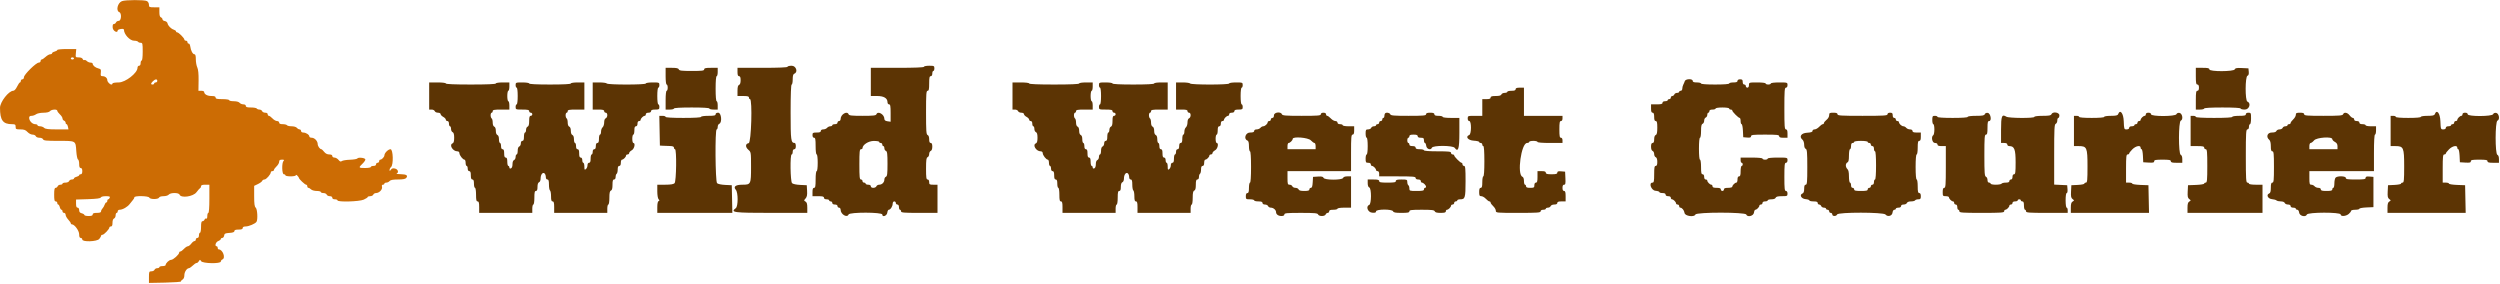 <svg width="458" height="52" viewBox="0 0 458 52" fill="none" xmlns="http://www.w3.org/2000/svg">
<g clip-path="url(#clip0_11460_133)">
<path fill-rule="evenodd" clip-rule="evenodd" d="M22.333 0.213C21.543 0.529 21.197 1.974 21.85 2.225C22.328 2.409 22.238 3.823 21.749 3.823C21.536 3.823 21.312 3.953 21.251 4.11C21.191 4.268 21.02 4.397 20.87 4.397C20.677 4.397 20.611 4.594 20.643 5.067C20.684 5.683 21.564 6.16 21.564 5.566C21.564 5.473 21.821 5.358 22.136 5.312C22.503 5.258 22.709 5.311 22.709 5.46C22.709 6.282 23.793 7.456 24.553 7.456C24.891 7.456 25.221 7.542 25.285 7.647C25.35 7.752 25.57 7.838 25.774 7.838C26.111 7.838 26.143 7.982 26.143 9.463C26.143 10.419 26.066 11.089 25.953 11.089C25.848 11.089 25.762 11.303 25.762 11.566C25.762 11.864 25.654 12.044 25.476 12.044C25.318 12.044 25.19 12.214 25.19 12.42C25.19 13.376 22.972 15.103 21.745 15.103C21.116 15.103 20.61 15.188 20.61 15.294C20.61 15.399 20.518 15.485 20.405 15.485C20.116 15.485 19.656 14.989 19.656 14.677C19.656 14.292 19.255 13.956 18.797 13.956C18.455 13.956 18.407 13.862 18.471 13.312C18.537 12.744 18.486 12.653 18.029 12.537C17.464 12.396 16.983 11.999 16.983 11.676C16.983 11.562 16.806 11.471 16.588 11.471C16.371 11.471 16.064 11.341 15.905 11.181C15.747 11.023 15.537 10.943 15.44 11.003C15.343 11.063 15.212 10.979 15.149 10.813C15.078 10.63 14.802 10.515 14.43 10.515C13.839 10.515 13.827 10.497 13.898 9.75L13.971 8.985H12.233C11.278 8.985 10.496 9.062 10.496 9.156C10.496 9.25 10.281 9.381 10.018 9.446C9.756 9.513 9.541 9.65 9.541 9.753C9.541 9.857 9.39 9.942 9.205 9.942C9.021 9.942 8.638 10.156 8.355 10.419C8.072 10.682 7.751 10.897 7.641 10.897C7.531 10.897 7.442 11.025 7.442 11.184C7.442 11.341 7.288 11.471 7.098 11.471C6.613 11.471 4.388 13.664 4.388 14.141C4.388 14.359 4.263 14.53 4.102 14.53C3.945 14.53 3.816 14.658 3.816 14.816C3.816 14.974 3.744 15.103 3.656 15.103C3.569 15.103 3.332 15.446 3.131 15.865C2.91 16.328 2.633 16.629 2.428 16.63C1.596 16.636 -0 18.688 0.002 19.751C0.007 22.033 0.533 22.75 2.203 22.75C2.779 22.75 2.862 22.81 2.862 23.228C2.862 23.667 2.932 23.706 3.73 23.706C4.41 23.706 4.693 23.809 5.04 24.183C5.287 24.451 5.695 24.662 5.965 24.662C6.23 24.662 6.496 24.791 6.557 24.948C6.62 25.113 6.905 25.235 7.225 25.235C7.545 25.235 7.83 25.358 7.893 25.522C7.984 25.758 8.484 25.809 10.752 25.809C13.96 25.809 13.845 25.741 13.979 27.713C14.034 28.511 14.17 29.171 14.289 29.211C14.407 29.25 14.503 29.619 14.503 30.031C14.503 30.569 14.584 30.779 14.79 30.779C14.98 30.779 15.076 30.971 15.076 31.352C15.076 31.736 14.98 31.926 14.79 31.926C14.632 31.926 14.503 32.003 14.503 32.097C14.503 32.191 14.288 32.322 14.026 32.387C13.764 32.454 13.549 32.591 13.549 32.695C13.549 32.798 13.374 32.883 13.161 32.883C12.948 32.883 12.724 33.011 12.663 33.169C12.601 33.332 12.316 33.456 12.002 33.456C11.698 33.456 11.45 33.542 11.45 33.647C11.45 33.752 11.276 33.838 11.062 33.838C10.848 33.838 10.625 33.967 10.565 34.125C10.504 34.282 10.336 34.412 10.189 34.412C9.989 34.412 9.923 34.719 9.923 35.654C9.923 36.631 9.984 36.897 10.21 36.897C10.367 36.897 10.496 37.026 10.496 37.184C10.496 37.341 10.573 37.471 10.665 37.471C10.759 37.471 10.89 37.685 10.955 37.948C11.021 38.212 11.16 38.426 11.263 38.426C11.365 38.426 11.45 38.555 11.45 38.713C11.45 38.87 11.578 39 11.736 39C11.893 39 12.022 39.159 12.022 39.354C12.022 39.549 12.237 39.941 12.5 40.225C12.762 40.508 12.976 40.822 12.976 40.921C12.976 41.021 13.065 41.102 13.174 41.102C13.652 41.102 14.503 42.271 14.503 42.925C14.503 43.388 14.59 43.588 14.79 43.588C14.947 43.588 15.076 43.717 15.076 43.875C15.076 44.362 17.754 44.278 18.182 43.778C18.362 43.565 18.511 43.307 18.511 43.204C18.511 43.1 18.625 43.015 18.765 43.015C19.05 43.015 20.037 41.978 20.037 41.678C20.037 41.572 20.165 41.486 20.323 41.486C20.524 41.486 20.61 41.283 20.61 40.81C20.61 40.387 20.716 40.094 20.896 40.025C21.054 39.965 21.182 39.709 21.182 39.458C21.182 39.205 21.268 39 21.373 39C21.478 39 21.564 38.87 21.564 38.713C21.564 38.555 21.723 38.426 21.916 38.426C22.469 38.426 23.386 37.899 23.78 37.353C23.978 37.079 24.247 36.741 24.379 36.603C24.509 36.464 24.617 36.258 24.617 36.146C24.617 35.827 27.223 35.878 27.347 36.199C27.48 36.545 29.007 36.545 29.14 36.199C29.198 36.046 29.53 35.941 29.957 35.941C30.364 35.941 30.781 35.817 30.915 35.654C31.236 35.265 32.743 35.265 32.892 35.654C33.154 36.339 35.383 36.029 35.989 35.224C36.286 34.83 36.596 34.478 36.68 34.444C36.762 34.408 36.831 34.258 36.831 34.109C36.831 33.921 37.062 33.838 37.593 33.838H38.357V36.419C38.357 38.012 38.284 39 38.166 39C38.062 39 37.976 39.263 37.976 39.585C37.976 39.929 37.897 40.121 37.783 40.051C37.678 39.985 37.54 40.066 37.477 40.231C37.414 40.395 37.243 40.529 37.096 40.529C36.902 40.529 36.831 40.81 36.831 41.581C36.831 42.159 36.745 42.633 36.64 42.633C36.534 42.633 36.449 42.847 36.449 43.11C36.449 43.408 36.341 43.588 36.162 43.588C36.005 43.588 35.876 43.717 35.876 43.875C35.876 44.032 35.768 44.162 35.636 44.162C35.503 44.162 35.234 44.377 35.037 44.64C34.839 44.903 34.557 45.117 34.409 45.117C34.261 45.117 33.942 45.333 33.698 45.596C33.455 45.858 33.159 46.074 33.04 46.074C32.921 46.074 32.823 46.166 32.823 46.279C32.823 46.621 31.732 47.603 31.353 47.603C30.992 47.603 30.342 48.219 30.342 48.561C30.342 48.665 30.084 48.75 29.77 48.75C29.455 48.75 29.197 48.836 29.197 48.941C29.197 49.046 29.023 49.132 28.809 49.132C28.596 49.132 28.373 49.262 28.312 49.419C28.251 49.577 27.997 49.706 27.745 49.706C27.318 49.706 27.288 49.775 27.288 50.769V51.831L30.247 51.773C31.875 51.739 33.184 51.643 33.158 51.557C33.131 51.47 33.26 51.315 33.443 51.213C33.656 51.093 33.777 50.796 33.777 50.395C33.777 49.824 34.236 49.132 34.617 49.132C34.694 49.132 34.879 49.025 35.024 48.893C35.651 48.33 35.871 48.176 36.05 48.176C36.154 48.176 36.329 48.026 36.439 47.842C36.63 47.524 36.649 47.524 36.84 47.842C37.107 48.287 40.456 48.351 40.456 47.91C40.456 47.764 40.585 47.594 40.742 47.534C41.389 47.285 40.81 45.691 40.072 45.691C39.968 45.691 39.883 45.562 39.883 45.404C39.883 45.247 39.798 45.117 39.693 45.117C39.281 45.117 39.515 44.338 39.98 44.162C40.242 44.062 40.456 43.892 40.456 43.784C40.456 43.676 40.58 43.588 40.73 43.588C40.88 43.588 41.03 43.394 41.063 43.158C41.115 42.791 41.257 42.72 42.03 42.669C42.667 42.629 42.937 42.529 42.937 42.336C42.937 42.141 43.162 42.059 43.701 42.059C44.252 42.059 44.463 41.979 44.463 41.772C44.463 41.584 44.651 41.486 45.007 41.486C45.582 41.486 46.755 40.986 46.989 40.64C47.257 40.246 47.152 38.296 46.85 38.044C46.63 37.862 46.563 37.364 46.563 35.927V34.047L47.248 33.721C47.626 33.542 47.979 33.28 48.032 33.139C48.086 32.997 48.277 32.883 48.456 32.883C48.782 32.883 49.616 31.926 49.616 31.552C49.616 31.442 49.745 31.352 49.902 31.352C50.06 31.352 50.188 31.255 50.188 31.136C50.188 31.016 50.404 30.719 50.666 30.476C50.928 30.232 51.143 29.857 51.143 29.641C51.143 29.344 51.266 29.25 51.659 29.25C52.059 29.25 52.122 29.3 51.945 29.479C51.592 29.831 51.642 31.926 52.002 31.926C52.159 31.926 52.288 32.012 52.288 32.118C52.288 32.223 52.718 32.309 53.242 32.309C53.793 32.309 54.196 32.222 54.196 32.104C54.196 31.991 54.325 32.028 54.482 32.186C54.64 32.344 54.768 32.528 54.768 32.597C54.768 32.804 55.87 33.838 56.09 33.838C56.203 33.838 56.296 33.968 56.296 34.125C56.296 34.282 56.388 34.412 56.5 34.412C56.612 34.412 56.833 34.54 56.991 34.699C57.148 34.856 57.614 34.985 58.027 34.985C58.439 34.985 58.776 35.071 58.776 35.177C58.776 35.281 58.993 35.367 59.259 35.367C59.525 35.367 59.792 35.497 59.852 35.654C59.913 35.812 60.167 35.941 60.419 35.941C60.697 35.941 60.876 36.053 60.876 36.227C60.876 36.407 61.056 36.514 61.352 36.514C61.615 36.514 61.83 36.6 61.83 36.706C61.83 37.051 65.799 36.941 66.632 36.574C67.035 36.395 67.363 36.181 67.363 36.096C67.363 36.011 67.57 35.941 67.82 35.941C68.072 35.941 68.326 35.812 68.387 35.654C68.448 35.497 68.674 35.367 68.892 35.367C69.47 35.367 70.107 34.704 69.983 34.23C69.916 33.972 69.972 33.838 70.149 33.838C70.297 33.838 70.417 33.752 70.417 33.647C70.417 33.542 70.579 33.456 70.775 33.456C70.972 33.456 71.24 33.327 71.371 33.169C71.539 32.966 71.985 32.883 72.898 32.883C73.794 32.883 74.257 32.798 74.418 32.604C74.792 32.152 74.467 31.927 73.411 31.911C72.866 31.903 72.528 31.853 72.659 31.8C73.105 31.62 72.921 31.018 72.381 30.882C72.001 30.786 71.798 30.841 71.617 31.089C71.41 31.373 71.371 31.379 71.371 31.127C71.371 30.961 71.489 30.729 71.633 30.609C72.112 30.21 72.031 27.338 71.54 27.338C71.124 27.338 70.434 28.025 70.424 28.452C70.416 28.758 69.95 29.25 69.667 29.25C69.555 29.25 69.463 29.38 69.463 29.537C69.463 29.694 69.334 29.823 69.177 29.823C69.019 29.823 68.891 29.953 68.891 30.11C68.891 30.289 68.71 30.397 68.413 30.397C68.151 30.397 67.936 30.483 67.936 30.589C67.936 30.693 67.464 30.779 66.887 30.779C65.669 30.779 65.638 30.725 66.421 29.975C66.743 29.668 66.972 29.314 66.932 29.189C66.838 28.906 65.632 28.773 65.474 29.03C65.409 29.134 64.799 29.238 64.117 29.263C63.436 29.287 62.762 29.398 62.619 29.51C62.423 29.665 62.274 29.611 62.016 29.291C61.827 29.058 61.494 28.868 61.274 28.868C61.047 28.868 60.876 28.744 60.876 28.581C60.876 28.391 60.686 28.294 60.317 28.294C59.948 28.294 59.63 28.132 59.383 27.816C59.177 27.553 58.95 27.338 58.878 27.338C58.608 27.338 58.203 26.776 58.203 26.398C58.203 25.847 57.63 25.235 57.112 25.235C56.873 25.235 56.677 25.138 56.677 25.017C56.677 24.696 56.073 24.292 55.58 24.285C55.328 24.282 55.151 24.16 55.151 23.993C55.151 23.835 55.032 23.706 54.888 23.706C54.743 23.706 54.518 23.577 54.387 23.419C54.252 23.255 53.835 23.133 53.421 23.133C53.02 23.133 52.639 23.047 52.575 22.941C52.509 22.836 52.161 22.75 51.8 22.75C51.343 22.75 51.143 22.662 51.143 22.463C51.143 22.302 50.973 22.176 50.752 22.176C50.538 22.176 50.162 21.962 49.919 21.699C49.677 21.435 49.38 21.221 49.261 21.221C49.141 21.221 49.043 21.091 49.043 20.934C49.043 20.758 48.866 20.647 48.587 20.647C48.336 20.647 48.081 20.519 48.021 20.36C47.96 20.203 47.742 20.073 47.534 20.073C47.327 20.073 47.105 19.988 47.04 19.882C46.976 19.778 46.498 19.692 45.979 19.692C45.268 19.692 45.036 19.62 45.036 19.405C45.036 19.23 44.858 19.118 44.583 19.118C44.333 19.118 44.022 18.988 43.891 18.831C43.747 18.656 43.328 18.544 42.818 18.544C42.359 18.544 41.983 18.458 41.983 18.353C41.983 18.245 41.442 18.161 40.742 18.161C39.767 18.161 39.502 18.101 39.502 17.875C39.502 17.667 39.288 17.588 38.725 17.588C37.976 17.588 37.403 17.263 37.403 16.838C37.403 16.724 37.166 16.632 36.878 16.632H36.353L36.38 14.768C36.398 13.52 36.319 12.721 36.142 12.349C35.996 12.044 35.876 11.378 35.876 10.867C35.876 10.224 35.799 9.942 35.622 9.942C35.312 9.942 34.956 9.279 34.856 8.508C34.813 8.192 34.683 7.955 34.565 7.981C34.447 8.008 34.35 7.901 34.35 7.743C34.35 7.585 34.22 7.456 34.063 7.456C33.907 7.456 33.777 7.363 33.777 7.251C33.777 6.982 32.723 5.927 32.456 5.927C32.343 5.927 32.251 5.847 32.251 5.748C32.251 5.65 32.07 5.513 31.85 5.443C31.33 5.278 30.776 4.717 30.691 4.27C30.655 4.078 30.433 3.892 30.197 3.858C29.962 3.824 29.77 3.683 29.77 3.544C29.77 3.404 29.64 3.242 29.483 3.181C29.288 3.105 29.197 2.798 29.197 2.205V1.339H28.243C27.356 1.339 27.288 1.305 27.288 0.867C27.288 0.596 27.132 0.311 26.92 0.198C26.455 -0.052 22.965 -0.04 22.333 0.213ZM13.549 10.706C13.549 10.811 13.42 10.897 13.262 10.897C13.105 10.897 12.976 10.811 12.976 10.706C12.976 10.601 13.105 10.515 13.262 10.515C13.42 10.515 13.549 10.601 13.549 10.706ZM28.816 14.816C28.816 14.974 28.686 15.103 28.53 15.103C28.372 15.103 28.243 15.189 28.243 15.294C28.243 15.399 28.114 15.485 27.957 15.485C27.58 15.485 27.595 15.307 28.004 14.891C28.417 14.471 28.816 14.435 28.816 14.816ZM10.496 20.29C10.496 20.41 10.71 20.707 10.972 20.951C11.236 21.194 11.45 21.529 11.45 21.695C11.45 21.862 11.578 22.046 11.736 22.107C11.893 22.168 12.022 22.337 12.022 22.483C12.022 22.63 12.098 22.75 12.191 22.75C12.283 22.75 12.4 22.965 12.45 23.228L12.542 23.706H10.456C8.855 23.706 8.302 23.639 8.083 23.419C7.925 23.261 7.588 23.133 7.333 23.133C7.078 23.133 6.87 23.047 6.87 22.941C6.87 22.836 6.674 22.75 6.435 22.75C5.923 22.75 5.343 22.139 5.343 21.6C5.343 21.331 5.472 21.221 5.783 21.221C6.026 21.221 6.391 21.094 6.595 20.939C6.806 20.78 7.387 20.656 7.944 20.653C8.575 20.649 9.006 20.545 9.16 20.36C9.437 20.026 10.496 19.971 10.496 20.29ZM20.106 36.227C20.046 36.386 19.919 36.514 19.826 36.514C19.733 36.514 19.656 36.644 19.656 36.801C19.656 36.959 19.576 37.088 19.477 37.088C19.38 37.088 19.239 37.278 19.166 37.51C19.093 37.742 18.915 38.048 18.772 38.192C18.628 38.336 18.511 38.577 18.511 38.727C18.511 38.919 18.282 39 17.747 39C17.196 39 16.983 39.079 16.983 39.287C16.983 39.494 16.772 39.574 16.221 39.574C15.801 39.574 15.457 39.489 15.457 39.386C15.457 39.283 15.243 39.145 14.98 39.078C14.637 38.992 14.503 38.829 14.503 38.501C14.503 38.222 14.391 38.044 14.217 38.044C14.011 38.044 13.931 37.833 13.931 37.3V36.556L16.158 36.486C17.705 36.436 18.409 36.342 18.464 36.178C18.51 36.038 18.884 35.941 19.379 35.941C20.045 35.941 20.194 36 20.106 36.227Z" fill="#CC6C04"/>
<path fill-rule="evenodd" clip-rule="evenodd" d="M144.27 12.236C144.27 12.357 142.616 12.426 139.69 12.426H135.11V13.191C135.11 13.743 135.189 13.956 135.396 13.956C135.601 13.956 135.682 14.166 135.682 14.701C135.682 15.185 135.583 15.483 135.396 15.554C135.195 15.632 135.11 15.947 135.11 16.627V17.588H136.16C136.965 17.588 137.209 17.654 137.209 17.875C137.209 18.033 137.294 18.161 137.4 18.161C137.867 18.161 137.632 26.159 137.163 26.225C136.545 26.315 136.509 26.93 137.095 27.434C137.585 27.856 137.591 27.888 137.591 30.576C137.591 33.764 137.554 33.838 136.005 33.838C134.761 33.838 134.288 34.201 134.797 34.765C135.246 35.262 135.243 37.809 134.793 38.139C133.734 38.914 134.383 39 141.305 39H147.896V38.054C147.896 37.355 147.809 37.059 147.565 36.923C147.254 36.747 147.255 36.716 147.577 36.361C147.834 36.075 147.903 35.733 147.858 34.959L147.8 33.933L146.584 33.876C145.876 33.843 145.258 33.709 145.106 33.555C144.785 33.235 144.718 28.294 145.034 28.294C145.138 28.294 145.224 28.079 145.224 27.816C145.224 27.519 145.332 27.338 145.51 27.338C145.701 27.338 145.796 27.147 145.796 26.764C145.796 26.449 145.705 26.191 145.592 26.191C144.901 26.191 144.842 25.753 144.842 20.566C144.842 17.306 144.911 15.485 145.034 15.485C145.138 15.485 145.224 15.064 145.224 14.549C145.224 13.894 145.309 13.581 145.51 13.504C146.242 13.223 145.856 12.044 145.034 12.044C144.613 12.044 144.27 12.13 144.27 12.236ZM169.269 12.236C169.269 12.357 167.52 12.426 164.402 12.426H159.536V15.007V17.588H160.681C161.926 17.588 162.59 17.987 162.59 18.735C162.59 18.948 162.717 19.118 162.876 19.118C163.107 19.118 163.162 19.422 163.162 20.709V22.301L162.59 22.217C162.187 22.158 162.017 22.027 162.017 21.775C162.017 20.953 160.817 20.261 160.56 20.934C160.47 21.168 160.002 21.221 158.01 21.221C156.018 21.221 155.549 21.168 155.46 20.934C155.198 20.249 154.002 20.957 154.002 21.796C154.002 22.006 153.874 22.176 153.716 22.176C153.558 22.176 153.43 22.306 153.43 22.463C153.43 22.642 153.25 22.75 152.952 22.75C152.69 22.75 152.476 22.836 152.476 22.941C152.476 23.047 152.315 23.133 152.118 23.133C151.921 23.133 151.652 23.261 151.521 23.419C151.391 23.577 151.08 23.706 150.831 23.706C150.554 23.706 150.376 23.819 150.376 23.993C150.376 24.2 150.164 24.28 149.614 24.28C148.927 24.28 148.85 24.327 148.85 24.757C148.85 25.055 148.957 25.235 149.136 25.235C149.366 25.235 149.422 25.532 149.422 26.764C149.422 27.657 149.501 28.294 149.614 28.294C149.725 28.294 149.804 28.931 149.804 29.823C149.804 30.716 149.725 31.352 149.614 31.352C149.501 31.352 149.422 31.99 149.422 32.883C149.422 34.115 149.366 34.412 149.136 34.412C148.929 34.412 148.85 34.624 148.85 35.177V35.941H149.9C150.705 35.941 150.949 36.007 150.949 36.227C150.949 36.407 151.13 36.514 151.426 36.514C151.688 36.514 151.904 36.6 151.904 36.706C151.904 36.811 152.032 36.897 152.19 36.897C152.347 36.897 152.476 37.026 152.476 37.184C152.476 37.362 152.656 37.471 152.952 37.471C153.25 37.471 153.43 37.579 153.43 37.758C153.43 37.915 153.558 38.044 153.716 38.044C153.874 38.044 154.002 38.214 154.002 38.424C154.002 39.264 155.198 39.971 155.46 39.287C155.628 38.846 161.636 38.86 161.636 39.3C161.636 39.866 162.487 39.544 162.554 38.952C162.588 38.663 162.708 38.426 162.82 38.426C163.13 38.426 163.531 37.812 163.538 37.328C163.541 37.075 163.663 36.897 163.83 36.897C163.988 36.897 164.116 37.026 164.116 37.184C164.116 37.341 164.245 37.471 164.402 37.471C164.581 37.471 164.689 37.651 164.689 37.948C164.689 38.212 164.774 38.426 164.88 38.426C164.985 38.426 165.071 38.555 165.071 38.713C165.071 38.958 165.569 39 168.41 39H171.75V36.419V33.838H170.986C170.299 33.838 170.224 33.79 170.224 33.36C170.224 33.063 170.115 32.883 169.937 32.883C169.7 32.883 169.651 32.534 169.651 30.895C169.651 29.306 169.708 28.886 169.937 28.798C170.094 28.738 170.224 28.48 170.224 28.224C170.224 27.97 170.352 27.712 170.51 27.651C170.69 27.582 170.796 27.29 170.796 26.866C170.796 26.394 170.71 26.191 170.51 26.191C170.309 26.191 170.224 25.989 170.224 25.516C170.224 25.092 170.117 24.799 169.937 24.731C169.695 24.638 169.651 24.001 169.651 20.626C169.651 17.204 169.691 16.632 169.937 16.632C170.164 16.632 170.224 16.356 170.224 15.294C170.224 14.232 170.282 13.956 170.51 13.956C170.687 13.956 170.796 13.775 170.796 13.478C170.796 13.215 170.882 13 170.986 13C171.091 13 171.177 12.785 171.177 12.522C171.177 12.076 171.113 12.044 170.224 12.044C169.698 12.044 169.269 12.13 169.269 12.236ZM121.942 13.956C121.942 14.848 122.021 15.485 122.134 15.485C122.238 15.485 122.324 15.743 122.324 16.059C122.324 16.374 122.238 16.632 122.134 16.632C122.02 16.632 121.942 17.333 121.942 18.353V20.073H122.706C123.125 20.073 123.469 19.988 123.469 19.882C123.469 19.763 124.678 19.692 126.714 19.692C128.748 19.692 129.957 19.763 129.957 19.882C129.957 19.988 130.301 20.073 130.721 20.073H131.484V19.308C131.484 18.889 131.398 18.544 131.294 18.544C131.177 18.544 131.102 17.652 131.102 16.25C131.102 14.848 131.177 13.956 131.294 13.956C131.398 13.956 131.484 13.612 131.484 13.191V12.426H130.244C129.268 12.426 129.004 12.488 129.004 12.713C129.004 12.953 128.623 13 126.733 13C124.892 13 124.443 12.946 124.354 12.713C124.274 12.502 123.94 12.426 123.093 12.426H121.942V13.956ZM402.276 13.956C402.276 15.188 402.332 15.485 402.562 15.485C402.754 15.485 402.849 15.677 402.849 16.059C402.849 16.441 402.754 16.632 402.562 16.632C402.33 16.632 402.276 16.951 402.276 18.353V20.073H403.04C403.46 20.073 403.804 19.988 403.804 19.882C403.804 19.763 405.044 19.692 407.142 19.692C409.242 19.692 410.482 19.763 410.482 19.882C410.482 19.988 410.826 20.073 411.246 20.073C412.068 20.073 412.454 18.894 411.722 18.613C411.291 18.447 411.302 14.048 411.735 13.882C411.94 13.803 412.014 13.573 411.973 13.144L411.914 12.522L410.718 12.465C409.779 12.42 409.499 12.472 409.409 12.704C409.243 13.137 404.757 13.146 404.757 12.713C404.757 12.488 404.493 12.426 403.517 12.426H402.276V13.956ZM308.653 14.864C308.596 15.048 308.47 15.348 308.372 15.53C308.275 15.713 308.196 16.036 308.196 16.247C308.196 16.463 308.069 16.632 307.91 16.632C307.752 16.632 307.624 16.718 307.624 16.824C307.624 16.928 307.448 17.014 307.235 17.014C307.022 17.014 306.798 17.144 306.738 17.301C306.678 17.459 306.508 17.588 306.363 17.588C306.216 17.588 306.096 17.718 306.096 17.875C306.096 18.033 305.968 18.161 305.81 18.161C305.653 18.161 305.524 18.247 305.524 18.353C305.524 18.459 305.31 18.544 305.047 18.544C304.75 18.544 304.57 18.652 304.57 18.831C304.57 19.052 304.326 19.118 303.52 19.118H302.471V19.882C302.471 20.435 302.55 20.647 302.757 20.647C302.963 20.647 303.044 20.859 303.044 21.412C303.044 21.964 303.123 22.176 303.33 22.176C303.554 22.176 303.616 22.44 303.616 23.399C303.616 24.308 303.543 24.649 303.33 24.731C303.15 24.799 303.044 25.092 303.044 25.516C303.044 25.989 302.958 26.191 302.757 26.191C302.557 26.191 302.471 26.394 302.471 26.866C302.471 27.29 302.578 27.582 302.757 27.651C302.914 27.712 303.044 27.97 303.044 28.224C303.044 28.48 303.172 28.738 303.33 28.798C303.516 28.87 303.616 29.167 303.616 29.653C303.616 30.187 303.535 30.397 303.33 30.397C303.099 30.397 303.044 30.694 303.044 31.926C303.044 33.184 302.991 33.456 302.746 33.456C301.989 33.456 302.502 34.884 303.282 34.949C303.676 34.982 303.997 35.09 303.997 35.188C303.997 35.287 304.255 35.367 304.57 35.367C304.951 35.367 305.142 35.464 305.142 35.654C305.142 35.833 305.322 35.941 305.62 35.941C305.916 35.941 306.096 36.05 306.096 36.227C306.096 36.386 306.189 36.514 306.301 36.514C306.566 36.514 307.051 37.001 307.051 37.266C307.051 37.378 307.179 37.471 307.337 37.471C307.494 37.471 307.624 37.599 307.624 37.758C307.624 37.915 307.715 38.044 307.827 38.044C308.157 38.044 308.537 38.519 308.608 39.017C308.69 39.594 310.398 39.835 310.604 39.297C310.776 38.847 319.738 38.849 319.911 39.299C320.124 39.855 321.256 39.577 321.328 38.952C321.361 38.663 321.475 38.426 321.58 38.426C321.834 38.426 322.317 37.934 322.317 37.675C322.317 37.563 322.446 37.471 322.604 37.471C322.76 37.471 322.89 37.341 322.89 37.184C322.89 37.005 323.07 36.897 323.367 36.897C323.63 36.897 323.844 36.811 323.844 36.706C323.844 36.6 324.147 36.514 324.518 36.514C324.941 36.514 325.233 36.408 325.301 36.227C325.38 36.022 325.702 35.941 326.441 35.941C327.411 35.941 327.47 35.914 327.47 35.464C327.47 35.165 327.362 34.985 327.184 34.985C326.943 34.985 326.897 34.571 326.897 32.404C326.897 30.238 326.943 29.823 327.184 29.823C327.362 29.823 327.47 29.643 327.47 29.345C327.47 28.869 327.463 28.868 325.657 28.868C324.575 28.868 323.844 28.945 323.844 29.058C323.844 29.164 323.63 29.25 323.367 29.25C323.105 29.25 322.89 29.164 322.89 29.058C322.89 28.944 322.095 28.868 320.886 28.868H318.882V29.345C318.882 29.609 318.968 29.823 319.074 29.823C319.178 29.823 319.264 29.953 319.264 30.11C319.264 30.267 319.178 30.397 319.074 30.397C318.968 30.397 318.882 30.827 318.882 31.352C318.882 32.075 318.813 32.309 318.596 32.309C318.405 32.309 318.31 32.5 318.31 32.883C318.31 33.198 318.218 33.456 318.105 33.456C317.842 33.456 317.356 33.943 317.356 34.206C317.356 34.32 317.013 34.412 316.592 34.412C316.042 34.412 315.829 34.491 315.829 34.699C315.829 34.856 315.7 34.985 315.542 34.985C315.386 34.985 315.256 34.856 315.256 34.699C315.256 34.491 315.044 34.412 314.494 34.412C313.942 34.412 313.73 34.333 313.73 34.125C313.73 33.968 313.638 33.838 313.525 33.838C313.262 33.838 312.776 33.352 312.776 33.087C312.776 32.974 312.647 32.883 312.49 32.883C312.311 32.883 312.204 32.702 312.204 32.404C312.204 32.107 312.095 31.926 311.917 31.926C311.689 31.926 311.631 31.651 311.631 30.589C311.631 29.823 311.549 29.25 311.44 29.25C311.324 29.25 311.249 28.454 311.249 27.243C311.249 26.031 311.324 25.235 311.44 25.235C311.547 25.235 311.631 24.701 311.631 24.012C311.631 23.103 311.704 22.762 311.917 22.681C312.074 22.62 312.204 22.362 312.204 22.107C312.204 21.853 312.332 21.595 312.49 21.534C312.647 21.473 312.776 21.249 312.776 21.036C312.776 20.821 312.862 20.647 312.966 20.647C313.071 20.647 313.157 20.517 313.157 20.36C313.157 20.169 313.349 20.073 313.73 20.073C314.045 20.073 314.302 19.988 314.302 19.882C314.302 19.774 314.843 19.692 315.542 19.692C316.242 19.692 316.784 19.774 316.784 19.882C316.784 19.988 316.912 20.073 317.07 20.073C317.227 20.073 317.356 20.153 317.356 20.25C317.356 20.48 318.477 21.602 318.706 21.602C318.803 21.602 318.882 21.861 318.882 22.176C318.882 22.491 318.964 22.75 319.064 22.75C319.164 22.75 319.272 23.288 319.303 23.945L319.36 25.14L320.075 25.199C320.622 25.244 320.791 25.188 320.791 24.96C320.791 24.704 321.16 24.662 323.367 24.662C325.53 24.662 325.944 24.708 325.944 24.948C325.944 25.156 326.155 25.235 326.706 25.235H327.47V24.47C327.47 23.919 327.391 23.706 327.184 23.706C326.939 23.706 326.897 23.153 326.897 19.882C326.897 16.61 326.939 16.059 327.184 16.059C327.362 16.059 327.47 15.879 327.47 15.581C327.47 15.111 327.445 15.103 325.944 15.103C325.053 15.103 324.416 15.182 324.416 15.294C324.416 15.399 324.202 15.485 323.94 15.485C323.678 15.485 323.462 15.399 323.462 15.294C323.462 15.182 322.826 15.103 321.936 15.103C320.435 15.103 320.409 15.111 320.409 15.581C320.409 15.879 320.301 16.059 320.122 16.059C319.966 16.059 319.836 15.929 319.836 15.772C319.836 15.614 319.708 15.485 319.55 15.485C319.372 15.485 319.264 15.305 319.264 15.007C319.264 14.625 319.169 14.53 318.787 14.53C318.49 14.53 318.31 14.638 318.31 14.816C318.31 15.023 318.098 15.103 317.546 15.103C317.127 15.103 316.784 15.189 316.784 15.294C316.784 15.412 315.798 15.485 314.207 15.485C312.617 15.485 311.631 15.412 311.631 15.294C311.631 15.189 311.288 15.103 310.867 15.103C310.317 15.103 310.104 15.023 310.104 14.816C310.104 14.382 308.788 14.424 308.653 14.864ZM78.624 17.588V20.073H79.08C79.331 20.073 79.587 20.202 79.646 20.36C79.707 20.517 79.974 20.647 80.239 20.647C80.514 20.647 80.722 20.757 80.722 20.902C80.722 21.042 80.938 21.271 81.2 21.412C81.462 21.552 81.676 21.782 81.676 21.921C81.676 22.062 81.805 22.176 81.962 22.176C82.141 22.176 82.249 22.357 82.249 22.654C82.249 22.917 82.335 23.133 82.44 23.133C82.545 23.133 82.631 23.351 82.631 23.617C82.631 23.883 82.759 24.15 82.917 24.21C83.117 24.287 83.204 24.599 83.204 25.235C83.204 25.872 83.117 26.184 82.917 26.261C82.234 26.523 82.94 27.721 83.778 27.721C84.01 27.721 84.16 27.851 84.164 28.055C84.171 28.449 84.795 29.25 85.094 29.25C85.208 29.25 85.302 29.508 85.302 29.823C85.302 30.139 85.388 30.397 85.493 30.397C85.598 30.397 85.684 30.613 85.684 30.875C85.684 31.172 85.792 31.352 85.97 31.352C86.177 31.352 86.256 31.566 86.256 32.118C86.256 32.669 86.336 32.883 86.542 32.883C86.75 32.883 86.829 33.095 86.829 33.647C86.829 34.068 86.915 34.412 87.02 34.412C87.127 34.412 87.211 34.953 87.211 35.654C87.211 36.631 87.272 36.897 87.497 36.897C87.717 36.897 87.784 37.142 87.784 37.948V39H92.65H97.516V38.235C97.516 37.815 97.602 37.471 97.706 37.471C97.814 37.471 97.897 36.928 97.897 36.227C97.897 35.25 97.958 34.985 98.184 34.985C98.388 34.985 98.47 34.775 98.47 34.241C98.47 33.756 98.569 33.459 98.756 33.386C98.925 33.322 99.042 33.034 99.042 32.683C99.042 31.965 99.456 31.462 99.78 31.786C99.899 31.905 99.996 32.201 99.996 32.442C99.996 32.706 100.112 32.883 100.282 32.883C100.499 32.883 100.569 33.114 100.569 33.827C100.569 34.346 100.654 34.825 100.76 34.89C100.865 34.954 100.951 35.433 100.951 35.952C100.951 36.665 101.021 36.897 101.237 36.897C101.457 36.897 101.524 37.142 101.524 37.948V39H106.39H111.256V38.235C111.256 37.815 111.342 37.471 111.446 37.471C111.554 37.471 111.637 36.935 111.637 36.248C111.637 35.339 111.711 34.998 111.924 34.916C112.125 34.839 112.21 34.523 112.21 33.844C112.21 33.117 112.28 32.883 112.496 32.883C112.672 32.883 112.782 32.703 112.782 32.416C112.782 32.159 112.868 31.896 112.974 31.831C113.078 31.765 113.164 31.417 113.164 31.054C113.164 30.598 113.252 30.397 113.45 30.397C113.641 30.397 113.736 30.206 113.736 29.823C113.736 29.508 113.829 29.25 113.941 29.25C114.206 29.25 114.691 28.764 114.691 28.499C114.691 28.386 114.819 28.294 114.977 28.294C115.134 28.294 115.264 28.18 115.264 28.04C115.264 27.9 115.478 27.671 115.74 27.529C116.22 27.273 116.451 26.191 116.026 26.191C115.922 26.191 115.836 25.847 115.836 25.427C115.836 25.006 115.922 24.662 116.026 24.662C116.131 24.662 116.217 24.318 116.217 23.897C116.217 23.345 116.296 23.133 116.504 23.133C116.682 23.133 116.79 22.951 116.79 22.654C116.79 22.357 116.897 22.176 117.076 22.176C117.234 22.176 117.362 22.084 117.362 21.972C117.362 21.707 117.848 21.221 118.112 21.221C118.225 21.221 118.316 21.091 118.316 20.934C118.316 20.755 118.497 20.647 118.794 20.647C119.09 20.647 119.271 20.539 119.271 20.36C119.271 20.153 119.483 20.073 120.034 20.073C120.721 20.073 120.797 20.025 120.797 19.595C120.797 19.332 120.711 19.118 120.606 19.118C120.495 19.118 120.416 18.48 120.416 17.588C120.416 16.697 120.495 16.059 120.606 16.059C120.711 16.059 120.797 15.844 120.797 15.581C120.797 15.12 120.753 15.103 119.557 15.103C118.858 15.103 118.316 15.186 118.316 15.294C118.316 15.553 111.32 15.553 111.16 15.294C111.096 15.189 110.489 15.103 109.813 15.103H108.584V17.588V20.073H109.634C110.44 20.073 110.684 20.14 110.684 20.36C110.684 20.517 110.812 20.647 110.97 20.647C111.144 20.647 111.256 20.825 111.256 21.105C111.256 21.356 111.127 21.612 110.97 21.672C110.792 21.74 110.684 22.03 110.684 22.434C110.684 22.792 110.554 23.192 110.397 23.323C110.239 23.454 110.111 23.809 110.111 24.111C110.111 24.414 110.025 24.662 109.92 24.662C109.814 24.662 109.729 25.006 109.729 25.427C109.729 25.979 109.65 26.191 109.442 26.191C109.252 26.191 109.156 26.382 109.156 26.764C109.156 27.147 109.061 27.338 108.87 27.338C108.692 27.338 108.584 27.519 108.584 27.816C108.584 28.079 108.498 28.294 108.394 28.294C108.288 28.294 108.202 28.639 108.202 29.058C108.202 29.611 108.123 29.823 107.916 29.823C107.742 29.823 107.63 30.001 107.63 30.278C107.63 30.528 107.502 30.84 107.344 30.971C107.099 31.175 107.057 31.11 107.057 30.516C107.057 30.136 106.971 29.823 106.866 29.823C106.762 29.823 106.676 29.609 106.676 29.345C106.676 29.048 106.567 28.868 106.39 28.868C106.183 28.868 106.104 28.655 106.104 28.103C106.104 27.551 106.023 27.338 105.817 27.338C105.626 27.338 105.531 27.147 105.531 26.764C105.531 26.449 105.445 26.191 105.34 26.191C105.234 26.191 105.149 25.887 105.149 25.516C105.149 25.092 105.042 24.799 104.862 24.731C104.685 24.663 104.576 24.372 104.576 23.967C104.576 23.561 104.467 23.269 104.29 23.201C104.115 23.134 104.004 22.845 104.004 22.454C104.004 22.104 103.918 21.763 103.814 21.699C103.708 21.634 103.622 21.371 103.622 21.114C103.622 20.857 103.708 20.647 103.814 20.647C103.918 20.647 104.004 20.517 104.004 20.36C104.004 20.13 104.301 20.073 105.531 20.073H107.057V17.588V15.103H105.817C105.118 15.103 104.576 15.186 104.576 15.294C104.576 15.415 103.177 15.485 100.76 15.485C98.343 15.485 96.944 15.415 96.944 15.294C96.944 15.186 96.402 15.103 95.702 15.103C94.507 15.103 94.462 15.12 94.462 15.581C94.462 15.844 94.548 16.059 94.653 16.059C94.765 16.059 94.844 16.697 94.844 17.588C94.844 18.48 94.765 19.118 94.653 19.118C94.548 19.118 94.462 19.332 94.462 19.595C94.462 20.056 94.507 20.073 95.702 20.073C96.678 20.073 96.944 20.134 96.944 20.36C96.944 20.517 97.072 20.647 97.23 20.647C97.387 20.647 97.516 20.776 97.516 20.934C97.516 21.091 97.387 21.221 97.23 21.221C97.014 21.221 96.944 21.452 96.944 22.157C96.944 22.811 96.858 23.125 96.657 23.201C96.499 23.262 96.371 23.53 96.371 23.796C96.371 24.062 96.285 24.28 96.18 24.28C96.075 24.28 95.989 24.624 95.989 25.044C95.989 25.597 95.91 25.809 95.702 25.809C95.528 25.809 95.416 25.987 95.416 26.267C95.416 26.518 95.288 26.773 95.13 26.834C94.95 26.903 94.844 27.196 94.844 27.619C94.844 27.991 94.758 28.294 94.653 28.294C94.548 28.294 94.462 28.5 94.462 28.752C94.462 29.003 94.333 29.259 94.176 29.319C93.999 29.388 93.89 29.678 93.89 30.084C93.89 30.49 93.781 30.78 93.604 30.849C93.43 30.916 93.317 30.849 93.317 30.678C93.317 30.523 93.231 30.397 93.126 30.397C93.022 30.397 92.936 30.053 92.936 29.632C92.936 29.08 92.856 28.868 92.65 28.868C92.442 28.868 92.364 28.655 92.364 28.103C92.364 27.551 92.283 27.338 92.077 27.338C91.886 27.338 91.791 27.147 91.791 26.764C91.791 26.449 91.705 26.191 91.6 26.191C91.495 26.191 91.409 25.887 91.409 25.516C91.409 25.092 91.302 24.799 91.122 24.731C90.945 24.663 90.836 24.372 90.836 23.967C90.836 23.561 90.727 23.269 90.55 23.201C90.375 23.134 90.264 22.845 90.264 22.454C90.264 22.104 90.178 21.763 90.073 21.699C89.968 21.634 89.882 21.371 89.882 21.114C89.882 20.857 89.968 20.647 90.073 20.647C90.178 20.647 90.264 20.517 90.264 20.36C90.264 20.13 90.561 20.073 91.791 20.073H93.317V19.308C93.317 18.889 93.231 18.544 93.126 18.544C93.022 18.544 92.936 18.114 92.936 17.588C92.936 17.062 93.022 16.632 93.126 16.632C93.231 16.632 93.317 16.288 93.317 15.867V15.103H92.077C91.378 15.103 90.836 15.186 90.836 15.294C90.836 15.416 89.183 15.485 86.256 15.485C83.331 15.485 81.676 15.416 81.676 15.294C81.676 15.182 81.041 15.103 80.15 15.103H78.624V17.588ZM185.49 17.588V20.073H185.947C186.197 20.073 186.453 20.202 186.513 20.36C186.573 20.517 186.84 20.647 187.105 20.647C187.381 20.647 187.589 20.757 187.589 20.902C187.589 21.042 187.804 21.271 188.066 21.412C188.328 21.552 188.544 21.782 188.544 21.921C188.544 22.062 188.672 22.176 188.83 22.176C189.007 22.176 189.116 22.357 189.116 22.654C189.116 22.917 189.202 23.133 189.306 23.133C189.411 23.133 189.497 23.351 189.497 23.617C189.497 23.883 189.626 24.15 189.784 24.21C189.983 24.287 190.07 24.599 190.07 25.235C190.07 25.872 189.983 26.184 189.784 26.261C189.1 26.523 189.806 27.721 190.645 27.721C190.876 27.721 191.026 27.851 191.03 28.055C191.037 28.449 191.661 29.25 191.961 29.25C192.076 29.25 192.169 29.508 192.169 29.823C192.169 30.139 192.254 30.397 192.36 30.397C192.465 30.397 192.551 30.613 192.551 30.875C192.551 31.172 192.659 31.352 192.837 31.352C193.043 31.352 193.124 31.566 193.124 32.118C193.124 32.669 193.203 32.883 193.41 32.883C193.616 32.883 193.696 33.095 193.696 33.647C193.696 34.068 193.782 34.412 193.886 34.412C193.994 34.412 194.077 34.953 194.077 35.654C194.077 36.631 194.138 36.897 194.364 36.897C194.583 36.897 194.65 37.142 194.65 37.948V39H199.516H204.382V38.235C204.382 37.815 204.468 37.471 204.574 37.471C204.681 37.471 204.764 36.928 204.764 36.227C204.764 35.25 204.825 34.985 205.05 34.985C205.256 34.985 205.336 34.775 205.336 34.241C205.336 33.756 205.436 33.459 205.622 33.386C205.792 33.322 205.909 33.034 205.909 32.683C205.909 31.965 206.322 31.462 206.646 31.786C206.765 31.905 206.864 32.201 206.864 32.442C206.864 32.706 206.978 32.883 207.15 32.883C207.365 32.883 207.436 33.114 207.436 33.827C207.436 34.346 207.522 34.825 207.626 34.89C207.731 34.954 207.817 35.433 207.817 35.952C207.817 36.665 207.888 36.897 208.104 36.897C208.323 36.897 208.39 37.142 208.39 37.948V39H213.256H218.122V38.235C218.122 37.815 218.208 37.471 218.314 37.471C218.42 37.471 218.504 36.935 218.504 36.248C218.504 35.339 218.577 34.998 218.79 34.916C218.993 34.839 219.076 34.523 219.076 33.844C219.076 33.117 219.146 32.883 219.362 32.883C219.539 32.883 219.649 32.703 219.649 32.416C219.649 32.159 219.734 31.896 219.84 31.831C219.945 31.765 220.031 31.417 220.031 31.054C220.031 30.598 220.118 30.397 220.317 30.397C220.507 30.397 220.604 30.206 220.604 29.823C220.604 29.508 220.695 29.25 220.807 29.25C221.072 29.25 221.557 28.764 221.557 28.499C221.557 28.386 221.686 28.294 221.844 28.294C222 28.294 222.13 28.18 222.13 28.04C222.13 27.9 222.345 27.671 222.607 27.529C223.087 27.273 223.317 26.191 222.894 26.191C222.788 26.191 222.702 25.847 222.702 25.427C222.702 25.006 222.788 24.662 222.894 24.662C222.998 24.662 223.084 24.318 223.084 23.897C223.084 23.345 223.164 23.133 223.37 23.133C223.548 23.133 223.656 22.951 223.656 22.654C223.656 22.357 223.765 22.176 223.942 22.176C224.1 22.176 224.229 22.084 224.229 21.972C224.229 21.707 224.714 21.221 224.979 21.221C225.091 21.221 225.184 21.091 225.184 20.934C225.184 20.755 225.363 20.647 225.66 20.647C225.958 20.647 226.137 20.539 226.137 20.36C226.137 20.153 226.349 20.073 226.901 20.073C227.588 20.073 227.664 20.025 227.664 19.595C227.664 19.332 227.578 19.118 227.474 19.118C227.361 19.118 227.282 18.48 227.282 17.588C227.282 16.697 227.361 16.059 227.474 16.059C227.578 16.059 227.664 15.844 227.664 15.581C227.664 15.12 227.619 15.103 226.424 15.103C225.724 15.103 225.184 15.186 225.184 15.294C225.184 15.553 218.186 15.553 218.027 15.294C217.962 15.189 217.356 15.103 216.68 15.103H215.451V17.588V20.073H216.5C217.306 20.073 217.55 20.14 217.55 20.36C217.55 20.517 217.678 20.647 217.836 20.647C218.011 20.647 218.122 20.825 218.122 21.105C218.122 21.356 217.993 21.612 217.836 21.672C217.659 21.74 217.55 22.03 217.55 22.434C217.55 22.792 217.42 23.192 217.264 23.323C217.106 23.454 216.977 23.809 216.977 24.111C216.977 24.414 216.891 24.662 216.786 24.662C216.682 24.662 216.596 25.006 216.596 25.427C216.596 25.979 216.516 26.191 216.31 26.191C216.119 26.191 216.024 26.382 216.024 26.764C216.024 27.147 215.927 27.338 215.737 27.338C215.559 27.338 215.451 27.519 215.451 27.816C215.451 28.079 215.365 28.294 215.26 28.294C215.154 28.294 215.069 28.639 215.069 29.058C215.069 29.611 214.99 29.823 214.782 29.823C214.608 29.823 214.496 30.001 214.496 30.278C214.496 30.528 214.368 30.84 214.21 30.971C213.965 31.175 213.924 31.11 213.924 30.516C213.924 30.136 213.838 29.823 213.734 29.823C213.628 29.823 213.542 29.609 213.542 29.345C213.542 29.048 213.435 28.868 213.256 28.868C213.049 28.868 212.97 28.655 212.97 28.103C212.97 27.551 212.891 27.338 212.684 27.338C212.492 27.338 212.397 27.147 212.397 26.764C212.397 26.449 212.311 26.191 212.206 26.191C212.102 26.191 212.016 25.887 212.016 25.516C212.016 25.092 211.91 24.799 211.73 24.731C211.552 24.663 211.444 24.372 211.444 23.967C211.444 23.561 211.335 23.269 211.157 23.201C210.982 23.134 210.871 22.845 210.871 22.454C210.871 22.104 210.785 21.763 210.68 21.699C210.574 21.634 210.489 21.371 210.489 21.114C210.489 20.857 210.574 20.647 210.68 20.647C210.785 20.647 210.871 20.517 210.871 20.36C210.871 20.13 211.168 20.073 212.397 20.073H213.924V17.588V15.103H212.684C211.984 15.103 211.444 15.186 211.444 15.294C211.444 15.415 210.043 15.485 207.626 15.485C205.209 15.485 203.81 15.415 203.81 15.294C203.81 15.186 203.269 15.103 202.57 15.103C201.373 15.103 201.329 15.12 201.329 15.581C201.329 15.844 201.414 16.059 201.52 16.059C201.631 16.059 201.711 16.697 201.711 17.588C201.711 18.48 201.631 19.118 201.52 19.118C201.414 19.118 201.329 19.332 201.329 19.595C201.329 20.056 201.373 20.073 202.57 20.073C203.545 20.073 203.81 20.134 203.81 20.36C203.81 20.517 203.938 20.647 204.096 20.647C204.253 20.647 204.382 20.776 204.382 20.934C204.382 21.091 204.253 21.221 204.096 21.221C203.881 21.221 203.81 21.452 203.81 22.157C203.81 22.811 203.724 23.125 203.524 23.201C203.366 23.262 203.237 23.53 203.237 23.796C203.237 24.062 203.151 24.28 203.046 24.28C202.942 24.28 202.856 24.624 202.856 25.044C202.856 25.597 202.776 25.809 202.57 25.809C202.395 25.809 202.284 25.987 202.284 26.267C202.284 26.518 202.154 26.773 201.997 26.834C201.818 26.903 201.711 27.196 201.711 27.619C201.711 27.991 201.625 28.294 201.52 28.294C201.414 28.294 201.329 28.5 201.329 28.752C201.329 29.003 201.2 29.259 201.042 29.319C200.865 29.388 200.756 29.678 200.756 30.084C200.756 30.49 200.647 30.78 200.47 30.849C200.296 30.916 200.184 30.849 200.184 30.678C200.184 30.523 200.098 30.397 199.994 30.397C199.888 30.397 199.802 30.053 199.802 29.632C199.802 29.08 199.723 28.868 199.516 28.868C199.309 28.868 199.23 28.655 199.23 28.103C199.23 27.551 199.151 27.338 198.944 27.338C198.752 27.338 198.657 27.147 198.657 26.764C198.657 26.449 198.571 26.191 198.466 26.191C198.362 26.191 198.276 25.887 198.276 25.516C198.276 25.092 198.17 24.799 197.99 24.731C197.812 24.663 197.704 24.372 197.704 23.967C197.704 23.561 197.595 23.269 197.417 23.201C197.242 23.134 197.131 22.845 197.131 22.454C197.131 22.104 197.045 21.763 196.94 21.699C196.834 21.634 196.749 21.371 196.749 21.114C196.749 20.857 196.834 20.647 196.94 20.647C197.045 20.647 197.131 20.517 197.131 20.36C197.131 20.13 197.428 20.073 198.657 20.073H200.184V19.308C200.184 18.889 200.098 18.544 199.994 18.544C199.888 18.544 199.802 18.114 199.802 17.588C199.802 17.062 199.888 16.632 199.994 16.632C200.098 16.632 200.184 16.288 200.184 15.867V15.103H198.944C198.244 15.103 197.704 15.186 197.704 15.294C197.704 15.416 196.049 15.485 193.124 15.485C190.197 15.485 188.544 15.416 188.544 15.294C188.544 15.182 187.907 15.103 187.016 15.103H185.49V17.588ZM277.662 16.346C277.662 16.553 277.45 16.632 276.899 16.632C276.48 16.632 276.136 16.718 276.136 16.824C276.136 16.928 275.919 17.014 275.653 17.014C275.387 17.014 275.12 17.144 275.06 17.301C274.983 17.502 274.67 17.588 274.017 17.588C273.314 17.588 273.082 17.659 273.082 17.875C273.082 18.082 272.87 18.161 272.319 18.161H271.556V19.692V21.221H270.22C268.923 21.221 268.884 21.234 268.884 21.699C268.884 21.996 268.992 22.176 269.17 22.176C269.596 22.176 269.583 24.572 269.157 24.736C268.395 25.029 268.937 25.711 269.982 25.771C270.532 25.803 270.984 25.911 270.984 26.009C270.984 26.109 271.112 26.191 271.27 26.191C271.427 26.191 271.556 26.32 271.556 26.477C271.556 26.636 271.642 26.764 271.746 26.764C271.865 26.764 271.937 27.816 271.937 29.537C271.937 31.257 271.865 32.309 271.746 32.309C271.642 32.309 271.556 32.782 271.556 33.36C271.556 34.167 271.49 34.412 271.27 34.412C271.063 34.412 270.984 34.624 270.984 35.177C270.984 35.819 271.045 35.941 271.374 35.941C271.589 35.941 271.964 36.156 272.206 36.419C272.45 36.682 272.747 36.897 272.866 36.897C272.985 36.897 273.082 36.995 273.082 37.114C273.082 37.233 273.298 37.531 273.56 37.774C273.822 38.018 274.036 38.393 274.036 38.609C274.036 38.991 274.132 39 278.14 39C281.66 39 282.242 38.959 282.242 38.713C282.242 38.534 282.422 38.426 282.72 38.426C282.982 38.426 283.196 38.34 283.196 38.235C283.196 38.13 283.371 38.044 283.584 38.044C283.797 38.044 284.022 37.915 284.081 37.758C284.144 37.594 284.429 37.471 284.743 37.471C285.107 37.471 285.296 37.372 285.296 37.184C285.296 36.977 285.508 36.897 286.059 36.897H286.822V35.941C286.822 35.219 286.753 34.985 286.536 34.985C286.345 34.985 286.25 34.794 286.25 34.412C286.25 34.022 286.344 33.838 286.545 33.838C286.787 33.838 286.83 33.619 286.783 32.643L286.727 31.449L286.012 31.389C285.464 31.343 285.296 31.401 285.296 31.628C285.296 31.862 285.069 31.926 284.246 31.926C283.44 31.926 283.196 31.86 283.196 31.639C283.196 31.433 282.984 31.352 282.434 31.352H281.67V32.404C281.67 33.212 281.603 33.456 281.384 33.456C281.205 33.456 281.097 33.636 281.097 33.933C281.097 34.364 281.021 34.412 280.334 34.412C279.783 34.412 279.571 34.333 279.571 34.125C279.571 33.968 279.485 33.838 279.38 33.838C279.275 33.838 279.189 33.534 279.189 33.163C279.189 32.739 279.082 32.447 278.902 32.378C277.883 31.986 278.687 26.191 279.761 26.191C279.972 26.191 280.144 26.105 280.144 26C280.144 25.895 280.487 25.809 280.906 25.809C281.326 25.809 281.67 25.895 281.67 26C281.67 26.117 282.561 26.191 283.96 26.191H286.25V25.714C286.25 25.415 286.142 25.235 285.964 25.235C285.733 25.235 285.677 24.938 285.677 23.706C285.677 22.474 285.733 22.176 285.964 22.176C286.142 22.176 286.25 21.996 286.25 21.699V21.221H282.72H279.189V18.64V16.059H278.426C277.874 16.059 277.662 16.138 277.662 16.346ZM131.102 20.934C131.102 21.161 130.826 21.221 129.766 21.221C129.004 21.221 128.431 21.302 128.431 21.412C128.431 21.531 127.222 21.602 125.186 21.602C123.151 21.602 121.942 21.531 121.942 21.412C121.942 21.307 121.682 21.221 121.364 21.221H120.787L120.84 23.945L120.892 26.669L121.37 26.698C121.632 26.714 122.211 26.736 122.658 26.746C123.243 26.76 123.469 26.845 123.469 27.051C123.469 27.209 123.554 27.338 123.66 27.338C123.986 27.338 123.908 33.234 123.579 33.565C123.39 33.753 122.858 33.838 121.861 33.838H120.416V35.043C120.416 35.743 120.516 36.353 120.654 36.501C120.845 36.704 120.845 36.771 120.654 36.841C120.503 36.896 120.416 37.31 120.416 37.964V39H127.292H134.166L134.114 36.467L134.06 33.933L132.844 33.876C132.136 33.843 131.518 33.709 131.366 33.555C131.04 33.23 130.971 23.706 131.294 23.706C131.398 23.706 131.484 23.5 131.484 23.249C131.484 22.996 131.613 22.742 131.77 22.681C132.327 22.466 132.157 20.647 131.58 20.647C131.282 20.647 131.102 20.755 131.102 20.934ZM233.389 21.125C233.389 21.422 233.281 21.602 233.102 21.602C232.945 21.602 232.816 21.732 232.816 21.889C232.816 22.048 232.688 22.176 232.53 22.176C232.373 22.176 232.244 22.269 232.244 22.381C232.244 22.677 231.746 23.133 231.423 23.133C231.27 23.133 231.039 23.261 230.909 23.419C230.778 23.577 230.467 23.706 230.217 23.706C229.941 23.706 229.764 23.819 229.764 23.993C229.764 24.2 229.551 24.28 229 24.28C228.178 24.28 227.792 25.459 228.522 25.74C228.723 25.817 228.809 26.13 228.809 26.785C228.809 27.3 228.895 27.721 229 27.721C229.119 27.721 229.191 28.804 229.191 30.589C229.191 32.372 229.119 33.456 229 33.456C228.895 33.456 228.809 33.886 228.809 34.412C228.809 35.134 228.739 35.367 228.522 35.367C228.332 35.367 228.236 35.559 228.236 35.941C228.236 36.483 228.278 36.514 229 36.514C229.42 36.514 229.764 36.6 229.764 36.706C229.764 36.811 230.107 36.897 230.526 36.897C231.078 36.897 231.29 36.977 231.29 37.184C231.29 37.358 231.467 37.471 231.747 37.471C231.997 37.471 232.253 37.599 232.313 37.758C232.373 37.915 232.603 38.044 232.824 38.044C233.281 38.044 233.771 38.463 233.771 38.852C233.771 39.272 234.186 39.574 234.763 39.574C235.111 39.574 235.297 39.474 235.297 39.287C235.297 39.044 235.761 39 238.33 39C240.851 39 241.382 39.048 241.473 39.287C241.538 39.455 241.824 39.574 242.167 39.574C242.511 39.574 242.797 39.455 242.861 39.287C242.922 39.129 243.091 39 243.237 39C243.383 39 243.504 38.87 243.504 38.713C243.504 38.506 243.715 38.426 244.266 38.426C244.686 38.426 245.03 38.34 245.03 38.235C245.03 38.127 245.57 38.044 246.27 38.044H247.511V35.177V32.309H246.837C246.414 32.309 246.122 32.416 246.053 32.596C245.89 33.023 242.64 33.012 242.476 32.584C242.391 32.361 242.138 32.302 241.454 32.346L240.545 32.404L240.488 33.408C240.446 34.13 240.353 34.412 240.153 34.412C240.002 34.412 239.877 34.541 239.877 34.699C239.877 34.914 239.646 34.985 238.943 34.985C238.289 34.985 237.977 34.899 237.9 34.699C237.839 34.541 237.582 34.412 237.327 34.412C237.073 34.412 236.816 34.282 236.755 34.125C236.694 33.968 236.471 33.838 236.258 33.838C235.908 33.838 235.87 33.717 235.87 32.596V31.352H241.69H247.511V28.008C247.511 25.161 247.553 24.662 247.797 24.662C248.003 24.662 248.084 24.45 248.084 23.897V23.133H247.034C246.457 23.133 245.984 23.047 245.984 22.941C245.984 22.836 245.77 22.75 245.507 22.75C245.21 22.75 245.03 22.642 245.03 22.463C245.03 22.302 244.859 22.176 244.639 22.176C244.424 22.176 244.05 21.962 243.806 21.699C243.563 21.436 243.267 21.221 243.147 21.221C243.028 21.221 242.931 21.091 242.931 20.934C242.931 20.755 242.75 20.647 242.454 20.647C242.157 20.647 241.976 20.755 241.976 20.934C241.976 21.178 241.46 21.221 238.467 21.221C235.523 21.221 234.939 21.175 234.846 20.934C234.64 20.395 233.389 20.559 233.389 21.125ZM253.744 20.774C253.675 20.844 253.617 21.06 253.617 21.253C253.617 21.445 253.531 21.602 253.426 21.602C253.322 21.602 253.236 21.732 253.236 21.889C253.236 22.048 253.107 22.176 252.95 22.176C252.792 22.176 252.664 22.306 252.664 22.463C252.664 22.621 252.534 22.75 252.377 22.75C252.219 22.75 252.091 22.836 252.091 22.941C252.091 23.047 251.916 23.133 251.703 23.133C251.49 23.133 251.265 23.261 251.206 23.419C251.145 23.577 250.89 23.706 250.639 23.706C250.234 23.706 250.182 23.791 250.182 24.47C250.182 24.891 250.268 25.235 250.374 25.235C250.485 25.235 250.564 25.873 250.564 26.764C250.564 27.657 250.485 28.294 250.374 28.294C250.268 28.294 250.182 28.639 250.182 29.058C250.182 29.747 250.23 29.823 250.66 29.823C250.956 29.823 251.136 29.931 251.136 30.11C251.136 30.267 251.229 30.397 251.341 30.397C251.606 30.397 252.091 30.883 252.091 31.148C252.091 31.261 252.219 31.352 252.377 31.352C252.555 31.352 252.664 31.534 252.664 31.831V32.309H256.002C258.844 32.309 259.342 32.352 259.342 32.596C259.342 32.774 259.522 32.883 259.82 32.883C260.116 32.883 260.296 32.99 260.296 33.169C260.296 33.327 260.389 33.456 260.501 33.456C260.766 33.456 261.251 33.943 261.251 34.206C261.251 34.32 261.165 34.412 261.06 34.412C260.955 34.412 260.869 34.541 260.869 34.699C260.869 34.926 260.594 34.985 259.534 34.985C258.244 34.985 258.197 34.969 258.197 34.518C258.197 34.261 258.111 33.999 258.006 33.933C257.902 33.869 257.816 33.605 257.816 33.348C257.816 32.91 257.752 32.883 256.766 32.883C255.96 32.883 255.716 32.949 255.716 33.169C255.716 33.4 255.42 33.456 254.19 33.456C252.96 33.456 252.664 33.4 252.664 33.169C252.664 32.949 252.42 32.883 251.614 32.883H250.564V33.557C250.564 33.982 250.67 34.274 250.85 34.343C251.275 34.506 251.263 37.38 250.838 37.544C250.164 37.804 250.577 38.898 251.375 38.963C251.922 39.009 252.091 38.953 252.091 38.725C252.091 38.294 255.049 38.284 255.213 38.713C255.297 38.934 255.659 39 256.76 39C257.91 39 258.197 38.943 258.197 38.713C258.197 38.475 258.576 38.426 260.467 38.426C262.308 38.426 262.757 38.48 262.846 38.713C262.924 38.915 263.239 39 263.917 39C264.643 39 264.876 38.93 264.876 38.713C264.876 38.555 264.969 38.426 265.081 38.426C265.346 38.426 265.831 37.94 265.831 37.675C265.831 37.563 265.959 37.471 266.117 37.471C266.274 37.471 266.404 37.341 266.404 37.184C266.404 37.026 266.532 36.897 266.69 36.897C266.847 36.897 266.976 36.811 266.976 36.706C266.976 36.6 267.222 36.514 267.525 36.514C268.408 36.514 268.487 36.241 268.491 33.206C268.492 30.857 268.446 30.397 268.212 30.397C268.057 30.397 267.93 30.267 267.93 30.11C267.93 29.953 267.851 29.823 267.753 29.823C267.524 29.823 266.404 28.701 266.404 28.471C266.404 28.374 266.274 28.294 266.117 28.294C265.959 28.294 265.831 28.165 265.831 28.008C265.831 27.767 265.428 27.721 263.35 27.721C261.824 27.721 260.869 27.648 260.869 27.529C260.869 27.424 260.525 27.338 260.106 27.338C259.554 27.338 259.342 27.259 259.342 27.051C259.342 26.861 259.151 26.764 258.77 26.764C258.389 26.764 258.197 26.669 258.197 26.477C258.197 26.32 258.111 26.191 258.006 26.191C257.902 26.191 257.816 25.976 257.816 25.714C257.816 25.451 257.902 25.235 258.006 25.235C258.111 25.235 258.197 25.106 258.197 24.948C258.197 24.741 258.409 24.662 258.961 24.662C259.512 24.662 259.724 24.741 259.724 24.948C259.724 25.14 259.915 25.235 260.296 25.235C260.78 25.235 260.869 25.31 260.869 25.714C260.869 25.976 260.949 26.191 261.047 26.191C261.146 26.191 261.252 26.428 261.285 26.717C261.355 27.323 262.124 27.581 262.322 27.065C262.496 26.611 266.164 26.625 266.497 27.082C267.14 27.962 267.357 27.278 267.357 24.381V21.602H265.831C264.94 21.602 264.304 21.523 264.304 21.412C264.304 21.307 263.96 21.221 263.541 21.221C262.989 21.221 262.777 21.141 262.777 20.934C262.777 20.726 262.565 20.647 262.014 20.647C261.463 20.647 261.251 20.726 261.251 20.934C261.251 21.177 260.766 21.221 258.027 21.221C255.337 21.221 254.785 21.174 254.694 20.934C254.581 20.642 253.977 20.541 253.744 20.774ZM335.104 21.112C335.104 21.379 334.901 21.735 334.626 21.951C334.364 22.158 334.149 22.423 334.149 22.538C334.149 22.654 334.051 22.75 333.932 22.75C333.813 22.75 333.517 22.965 333.274 23.228C333.03 23.491 332.656 23.706 332.44 23.706C332.226 23.706 332.05 23.83 332.05 23.983C332.05 24.182 331.768 24.275 331.048 24.318C329.961 24.38 329.542 25.04 330.227 25.609C330.39 25.745 330.524 26.148 330.524 26.507C330.524 26.91 330.632 27.201 330.81 27.269C331.048 27.361 331.096 27.915 331.096 30.608C331.096 33.352 331.053 33.838 330.81 33.838C330.604 33.838 330.524 34.048 330.524 34.583C330.524 35.083 330.425 35.365 330.224 35.442C329.602 35.68 329.983 36.413 330.762 36.479C331.156 36.511 331.477 36.619 331.477 36.717C331.477 36.816 331.821 36.897 332.241 36.897C332.792 36.897 333.004 36.977 333.004 37.184C333.004 37.341 333.124 37.471 333.27 37.471C333.416 37.471 333.585 37.599 333.646 37.758C333.706 37.915 333.93 38.044 334.143 38.044C334.356 38.044 334.531 38.13 334.531 38.235C334.531 38.34 334.659 38.426 334.817 38.426C334.974 38.426 335.104 38.555 335.104 38.713C335.104 38.87 335.232 39 335.39 39C335.547 39 335.676 39.129 335.676 39.287C335.676 39.661 336.418 39.661 336.561 39.287C336.728 38.851 345.055 38.86 345.417 39.296C345.824 39.789 346.638 39.572 346.709 38.952C346.744 38.651 346.887 38.426 347.042 38.426C347.194 38.426 347.316 38.34 347.316 38.235C347.316 38.13 347.531 38.044 347.794 38.044C348.09 38.044 348.271 37.935 348.271 37.758C348.271 37.578 348.452 37.471 348.754 37.471C349.02 37.471 349.287 37.341 349.346 37.184C349.414 37.009 349.703 36.897 350.093 36.897C350.443 36.897 350.782 36.811 350.847 36.706C350.911 36.6 351.175 36.514 351.431 36.514C351.821 36.514 351.896 36.421 351.896 35.941C351.896 35.559 351.801 35.367 351.61 35.367C351.385 35.367 351.324 35.102 351.324 34.125C351.324 33.424 351.241 32.883 351.134 32.883C351.017 32.883 350.942 31.99 350.942 30.589C350.942 29.186 351.017 28.294 351.134 28.294C351.241 28.294 351.324 27.752 351.324 27.051C351.324 26.074 351.385 25.809 351.61 25.809C351.817 25.809 351.896 25.597 351.896 25.044V24.28H351.134C350.582 24.28 350.37 24.2 350.37 23.993C350.37 23.819 350.192 23.706 349.916 23.706C349.667 23.706 349.355 23.577 349.225 23.419C349.094 23.261 348.863 23.133 348.711 23.133C348.388 23.133 347.889 22.677 347.889 22.381C347.889 22.269 347.76 22.176 347.602 22.176C347.446 22.176 347.316 22.048 347.316 21.889C347.316 21.732 347.188 21.602 347.03 21.602C346.852 21.602 346.744 21.422 346.744 21.125C346.744 20.742 346.649 20.647 346.267 20.647C345.97 20.647 345.79 20.755 345.79 20.934C345.79 21.18 345.153 21.221 341.21 21.221C337.266 21.221 336.63 21.18 336.63 20.934C336.63 20.726 336.418 20.647 335.866 20.647C335.186 20.647 335.104 20.698 335.104 21.112ZM363.612 20.92C363.52 21.159 363.184 21.221 361.99 21.221C361.113 21.221 360.484 21.301 360.484 21.412C360.484 21.53 359.435 21.602 357.717 21.602C356 21.602 354.95 21.53 354.95 21.412C354.95 21.307 354.736 21.221 354.472 21.221C354.043 21.221 353.996 21.297 353.996 21.986C353.996 22.405 354.082 22.75 354.186 22.75C354.291 22.75 354.377 23.175 354.377 23.695C354.377 24.214 354.291 24.693 354.186 24.757C353.738 25.035 353.97 26.191 354.472 26.191C354.77 26.191 354.95 26.3 354.95 26.477C354.95 26.685 355.162 26.764 355.714 26.764H356.476V30.589C356.476 33.86 356.435 34.412 356.19 34.412C355.984 34.412 355.904 34.624 355.904 35.177C355.904 35.898 355.936 35.941 356.476 35.941C356.791 35.941 357.049 36.034 357.049 36.146C357.049 36.411 357.534 36.897 357.799 36.897C357.911 36.897 358.004 37.026 358.004 37.184C358.004 37.341 358.132 37.471 358.29 37.471C358.467 37.471 358.576 37.651 358.576 37.948C358.576 38.212 358.662 38.426 358.766 38.426C358.871 38.426 358.957 38.555 358.957 38.713C358.957 38.959 359.54 39 363.06 39C366.58 39 367.164 38.959 367.164 38.713C367.164 38.555 367.255 38.426 367.367 38.426C367.632 38.426 368.117 37.94 368.117 37.675C368.117 37.563 368.246 37.471 368.404 37.471C368.56 37.471 368.69 37.341 368.69 37.184C368.69 37.005 368.87 36.897 369.167 36.897C369.43 36.897 369.644 36.811 369.644 36.706C369.644 36.6 369.773 36.514 369.93 36.514C370.088 36.514 370.216 36.6 370.216 36.706C370.216 36.811 370.346 36.897 370.502 36.897C370.71 36.897 370.789 37.11 370.789 37.661C370.789 38.082 370.875 38.426 370.98 38.426C371.085 38.426 371.171 38.555 371.171 38.713C371.171 38.959 371.722 39 374.987 39H378.804V38.522C378.804 38.259 378.718 38.044 378.614 38.044C378.504 38.044 378.422 37.471 378.422 36.706C378.422 35.89 378.501 35.367 378.625 35.367C378.742 35.367 378.802 35.066 378.768 34.65L378.709 33.933L377.516 33.877L376.324 33.82V28.306C376.324 23.58 376.364 22.775 376.61 22.681C376.767 22.62 376.896 22.353 376.896 22.087C376.896 21.82 376.982 21.602 377.086 21.602C377.191 21.602 377.277 21.388 377.277 21.125C377.277 20.559 376.026 20.395 375.82 20.934C375.735 21.155 375.366 21.221 374.204 21.221C373.327 21.221 372.697 21.301 372.697 21.412C372.697 21.689 368.014 21.661 367.568 21.381C366.74 20.864 366.591 21.231 366.591 23.796V26.191H367.164C367.545 26.191 367.736 26.287 367.736 26.477C367.736 26.637 367.906 26.764 368.117 26.764C369.031 26.764 369.262 27.363 369.262 29.728C369.262 31.554 369.214 31.926 368.976 31.926C368.797 31.926 368.69 32.107 368.69 32.404C368.69 32.702 368.582 32.883 368.404 32.883C368.246 32.883 368.117 33.011 368.117 33.169C368.117 33.368 367.917 33.456 367.461 33.456C367.099 33.456 366.751 33.542 366.686 33.647C366.621 33.752 366.143 33.838 365.625 33.838C365.107 33.838 364.682 33.752 364.682 33.647C364.682 33.542 364.553 33.456 364.396 33.456C364.217 33.456 364.11 33.275 364.11 32.972C364.11 32.706 363.98 32.439 363.824 32.378C363.582 32.285 363.537 31.669 363.537 28.465C363.537 25.212 363.579 24.662 363.824 24.662C364.049 24.662 364.11 24.397 364.11 23.419C364.11 22.42 364.168 22.176 364.408 22.176C364.933 22.176 364.695 20.758 364.157 20.681C363.899 20.645 363.68 20.74 363.612 20.92ZM388.038 20.92C387.95 21.149 387.636 21.221 386.703 21.221C386.017 21.221 385.484 21.304 385.484 21.412C385.484 21.529 384.593 21.602 383.194 21.602C381.793 21.602 380.904 21.529 380.904 21.412C380.904 21.307 380.688 21.221 380.426 21.221H379.949V23.993V26.764H380.807C382.32 26.764 382.43 27.015 382.43 30.492C382.43 33 382.385 33.456 382.144 33.456C381.986 33.456 381.857 33.538 381.857 33.638C381.857 33.738 381.32 33.845 380.664 33.877L379.472 33.933L379.414 35.076C379.366 35.999 379.421 36.267 379.7 36.473C380.026 36.715 380.028 36.738 379.71 36.918C379.463 37.058 379.376 37.352 379.376 38.054V39H386.538H393.7L393.647 36.467L393.594 33.933L392.114 33.878C391.301 33.847 390.636 33.74 390.636 33.639C390.636 33.539 390.378 33.456 390.064 33.456H389.491V30.875C389.491 28.709 389.537 28.294 389.777 28.294C389.934 28.294 390.064 28.214 390.064 28.118C390.064 28.02 390.327 27.676 390.65 27.353C391.274 26.728 392.162 26.551 392.162 27.051C392.162 27.209 392.244 27.338 392.344 27.338C392.444 27.338 392.552 27.876 392.583 28.533L392.64 29.728L393.642 29.786C394.444 29.831 394.644 29.785 394.644 29.547C394.644 29.303 394.917 29.25 396.17 29.25C397.4 29.25 397.696 29.306 397.696 29.537C397.696 29.757 397.94 29.823 398.746 29.823H399.796V29.148C399.796 28.725 399.69 28.432 399.51 28.363C399.074 28.196 399.085 22.27 399.521 22.103C400.012 21.913 399.809 20.758 399.271 20.681C399.012 20.645 398.794 20.74 398.724 20.92C398.557 21.358 394.071 21.371 394.071 20.934C394.071 20.755 393.89 20.647 393.594 20.647C393.297 20.647 393.116 20.755 393.116 20.934C393.116 21.091 393.025 21.221 392.912 21.221C392.648 21.221 392.162 21.707 392.162 21.972C392.162 22.084 392.033 22.176 391.876 22.176C391.719 22.176 391.59 22.306 391.59 22.463C391.59 22.621 391.46 22.75 391.304 22.75C391.147 22.75 391.017 22.836 391.017 22.941C391.017 23.047 390.803 23.133 390.54 23.133C390.243 23.133 390.064 23.241 390.064 23.419C390.064 23.596 389.884 23.706 389.594 23.706C389.141 23.706 389.124 23.656 389.07 22.224C389.014 20.729 388.406 19.96 388.038 20.92ZM411.436 20.934C411.436 21.16 411.172 21.221 410.196 21.221C409.497 21.221 408.956 21.304 408.956 21.412C408.956 21.531 407.715 21.602 405.616 21.602C403.517 21.602 402.276 21.531 402.276 21.412C402.276 21.307 402.062 21.221 401.8 21.221H401.322V23.993V26.764H402.562C403.538 26.764 403.804 26.826 403.804 27.051C403.804 27.209 403.932 27.338 404.09 27.338C404.331 27.338 404.376 27.806 404.376 30.397C404.376 32.988 404.331 33.456 404.09 33.456C403.932 33.456 403.804 33.539 403.804 33.639C403.804 33.74 403.137 33.847 402.324 33.878L400.845 33.933L400.787 35.076C400.74 35.999 400.795 36.267 401.073 36.473C401.4 36.715 401.4 36.738 401.084 36.918C400.836 37.058 400.75 37.352 400.75 38.054V39H407.62H414.49V36.419V33.838H413.25C412.55 33.838 412.009 33.755 412.009 33.647C412.009 33.542 411.88 33.456 411.722 33.456C411.476 33.456 411.436 32.786 411.436 28.581C411.436 24.375 411.476 23.706 411.722 23.706C411.901 23.706 412.009 23.525 412.009 23.228C412.009 22.965 412.095 22.75 412.2 22.75C412.305 22.75 412.391 22.277 412.391 21.699C412.391 20.704 412.365 20.647 411.914 20.647C411.617 20.647 411.436 20.755 411.436 20.934ZM420.596 21.038C420.596 21.254 420.382 21.629 420.12 21.873C419.858 22.116 419.642 22.413 419.642 22.533C419.642 22.652 419.513 22.75 419.356 22.75C419.199 22.75 419.07 22.836 419.07 22.941C419.07 23.047 418.896 23.133 418.682 23.133C418.469 23.133 418.245 23.261 418.185 23.419C418.124 23.577 417.866 23.706 417.612 23.706C417.358 23.706 417.1 23.835 417.04 23.993C416.968 24.18 416.671 24.28 416.187 24.28C415.369 24.28 415.093 25.088 415.73 25.617C415.913 25.77 416.016 26.192 416.016 26.788C416.016 27.489 416.087 27.721 416.302 27.721C416.544 27.721 416.589 28.167 416.589 30.589C416.589 33.01 416.544 33.456 416.302 33.456C416.087 33.456 416.016 33.687 416.016 34.391C416.016 35.066 415.933 35.359 415.717 35.442C415.122 35.671 415.472 36.413 416.207 36.481C416.575 36.514 416.957 36.622 417.057 36.72C417.157 36.817 417.512 36.897 417.847 36.897C418.212 36.897 418.501 37.012 418.566 37.184C418.627 37.341 418.894 37.471 419.159 37.471C419.461 37.471 419.642 37.578 419.642 37.758C419.642 37.935 419.822 38.044 420.12 38.044C420.382 38.044 420.596 38.13 420.596 38.235C420.596 38.34 420.72 38.426 420.87 38.426C421.027 38.426 421.17 38.651 421.204 38.952C421.276 39.577 422.409 39.855 422.622 39.299C422.79 38.86 428.802 38.847 428.802 39.287C428.802 39.697 429.754 39.642 430.282 39.202C430.518 39.005 430.711 38.75 430.711 38.635C430.711 38.519 431.05 38.426 431.474 38.426C431.894 38.426 432.237 38.344 432.237 38.244C432.237 38.143 432.817 38.036 433.525 38.005L434.814 37.948V35.177V32.404L434.098 32.345C433.552 32.3 433.382 32.356 433.382 32.584C433.382 32.833 433.085 32.883 431.57 32.883C430.085 32.883 429.756 32.83 429.756 32.596C429.756 32.238 428.233 32.191 427.886 32.539C427.76 32.665 427.657 33.137 427.657 33.589C427.657 34.041 427.571 34.412 427.466 34.412C427.362 34.412 427.276 34.541 427.276 34.699C427.276 34.919 427.032 34.985 426.226 34.985C425.42 34.985 425.176 34.919 425.176 34.699C425.176 34.524 424.999 34.412 424.723 34.412C424.473 34.412 424.162 34.282 424.031 34.125C423.901 33.968 423.633 33.838 423.436 33.838C423.122 33.838 423.077 33.683 423.077 32.596V31.352H428.994H434.909V28.008C434.909 25.904 434.98 24.662 435.1 24.662C435.205 24.662 435.291 24.318 435.291 23.897V23.133H434.336C433.812 23.133 433.382 23.047 433.382 22.941C433.382 22.836 433.125 22.75 432.81 22.75C432.429 22.75 432.237 22.654 432.237 22.463C432.237 22.285 432.058 22.176 431.76 22.176C431.463 22.176 431.284 22.068 431.284 21.889C431.284 21.732 431.175 21.602 431.042 21.602C430.909 21.602 430.64 21.388 430.443 21.125C430.045 20.593 429.422 20.493 429.254 20.934C429.161 21.175 428.577 21.221 425.633 21.221C422.64 21.221 422.124 21.178 422.124 20.934C422.124 20.726 421.911 20.647 421.36 20.647C420.718 20.647 420.596 20.709 420.596 21.038ZM446.052 20.92C445.964 21.149 445.649 21.221 444.717 21.221C444.031 21.221 443.496 21.304 443.496 21.412C443.496 21.529 442.606 21.602 441.206 21.602C439.807 21.602 438.916 21.529 438.916 21.412C438.916 21.307 438.702 21.221 438.44 21.221H437.962V23.993V26.764H438.821C440.334 26.764 440.444 27.015 440.444 30.492C440.444 33 440.399 33.456 440.157 33.456C439.999 33.456 439.871 33.538 439.871 33.638C439.871 33.738 439.334 33.845 438.678 33.877L437.485 33.933L437.427 35.076C437.38 35.999 437.435 36.267 437.713 36.473C438.04 36.715 438.04 36.738 437.724 36.918C437.476 37.058 437.39 37.352 437.39 38.054V39H444.552H451.714L451.66 36.467L451.607 33.933L450.128 33.878C449.315 33.847 448.649 33.74 448.649 33.639C448.649 33.539 448.391 33.456 448.076 33.456H447.504V30.875C447.504 28.709 447.549 28.294 447.79 28.294C447.948 28.294 448.076 28.214 448.076 28.118C448.076 28.02 448.341 27.676 448.664 27.353C449.288 26.728 450.176 26.551 450.176 27.051C450.176 27.209 450.257 27.338 450.357 27.338C450.458 27.338 450.564 27.876 450.596 28.533L450.652 29.728L451.654 29.786C452.458 29.831 452.656 29.785 452.656 29.547C452.656 29.303 452.931 29.25 454.184 29.25C455.413 29.25 455.71 29.306 455.71 29.537C455.71 29.757 455.954 29.823 456.76 29.823H457.809V29.148C457.809 28.725 457.702 28.432 457.522 28.363C457.086 28.196 457.099 22.27 457.535 22.103C458.026 21.913 457.821 20.758 457.283 20.681C457.025 20.645 456.807 20.74 456.738 20.92C456.571 21.358 452.084 21.371 452.084 20.934C452.084 20.755 451.904 20.647 451.607 20.647C451.31 20.647 451.13 20.755 451.13 20.934C451.13 21.091 451.038 21.221 450.925 21.221C450.662 21.221 450.176 21.707 450.176 21.972C450.176 22.084 450.047 22.176 449.89 22.176C449.732 22.176 449.604 22.306 449.604 22.463C449.604 22.621 449.474 22.75 449.317 22.75C449.159 22.75 449.031 22.836 449.031 22.941C449.031 23.047 448.816 23.133 448.554 23.133C448.257 23.133 448.076 23.241 448.076 23.419C448.076 23.596 447.898 23.706 447.608 23.706C447.154 23.706 447.136 23.656 447.082 22.224C447.026 20.729 446.419 19.96 446.052 20.92ZM240.146 25.714C240.39 25.976 240.687 26.191 240.806 26.191C240.925 26.191 241.022 26.449 241.022 26.764V27.338H238.446H235.87V26.764C235.87 26.449 235.961 26.191 236.075 26.191C236.338 26.191 236.824 25.704 236.824 25.441C236.824 24.962 239.669 25.196 240.146 25.714ZM427.276 25.49C427.276 25.63 427.49 25.859 427.752 26C428.089 26.18 428.23 26.416 428.23 26.796V27.338H425.654H423.077V26.764C423.077 26.434 423.178 26.191 423.316 26.19C423.447 26.189 423.727 25.977 423.936 25.721C424.386 25.17 427.276 24.97 427.276 25.49ZM161.064 26C161.064 26.105 161.192 26.191 161.35 26.191C161.507 26.191 161.636 26.32 161.636 26.477C161.636 26.636 161.722 26.764 161.826 26.764C161.931 26.764 162.017 26.94 162.017 27.153C162.017 27.366 162.146 27.591 162.304 27.651C162.536 27.741 162.59 28.188 162.59 30.015C162.59 31.841 162.536 32.288 162.304 32.378C162.146 32.439 162.017 32.669 162.017 32.89C162.017 33.405 161.585 33.838 161.07 33.838C160.851 33.838 160.62 33.968 160.56 34.125C160.499 34.282 160.245 34.412 159.993 34.412C159.715 34.412 159.536 34.3 159.536 34.125C159.536 33.946 159.356 33.838 159.06 33.838C158.798 33.838 158.582 33.752 158.582 33.647C158.582 33.542 158.453 33.456 158.296 33.456C158.138 33.456 158.01 33.327 158.01 33.169C158.01 33.011 157.88 32.883 157.724 32.883C157.482 32.883 157.437 32.447 157.437 30.11C157.437 27.774 157.482 27.338 157.724 27.338C157.88 27.338 158.01 27.255 158.01 27.154C158.01 26.532 159.083 25.835 160.062 25.821C160.612 25.814 161.064 25.895 161.064 26ZM342.164 26C342.164 26.105 342.293 26.191 342.45 26.191C342.608 26.191 342.736 26.32 342.736 26.477C342.736 26.636 342.866 26.764 343.022 26.764C343.201 26.764 343.309 26.945 343.309 27.243C343.309 27.505 343.395 27.721 343.5 27.721C343.618 27.721 343.691 28.709 343.691 30.302C343.691 31.895 343.618 32.883 343.5 32.883C343.395 32.883 343.309 33.097 343.309 33.36C343.309 33.658 343.201 33.838 343.022 33.838C342.866 33.838 342.736 33.968 342.736 34.125C342.736 34.282 342.608 34.412 342.45 34.412C342.293 34.412 342.164 34.541 342.164 34.699C342.164 34.925 341.899 34.985 340.924 34.985C339.948 34.985 339.684 34.925 339.684 34.699C339.684 34.541 339.554 34.412 339.397 34.412C339.219 34.412 339.111 34.232 339.111 33.933C339.111 33.671 339.025 33.456 338.92 33.456C338.815 33.456 338.729 32.954 338.729 32.332C338.729 31.567 338.638 31.132 338.442 30.971C338.286 30.84 338.156 30.537 338.156 30.298C338.156 30.06 338.286 29.814 338.442 29.755C338.653 29.673 338.729 29.34 338.729 28.492C338.729 27.851 338.813 27.338 338.92 27.338C339.025 27.338 339.111 27.08 339.111 26.764C339.111 26.382 339.206 26.191 339.397 26.191C339.554 26.191 339.684 26.105 339.684 26C339.684 25.892 340.224 25.809 340.924 25.809C341.623 25.809 342.164 25.892 342.164 26Z" fill="#5C3404"/>
</g>
<defs>
<clipPath id="clip0_11460_133">
<rect width="458" height="52" fill="white"/>
</clipPath>
</defs>
</svg>
